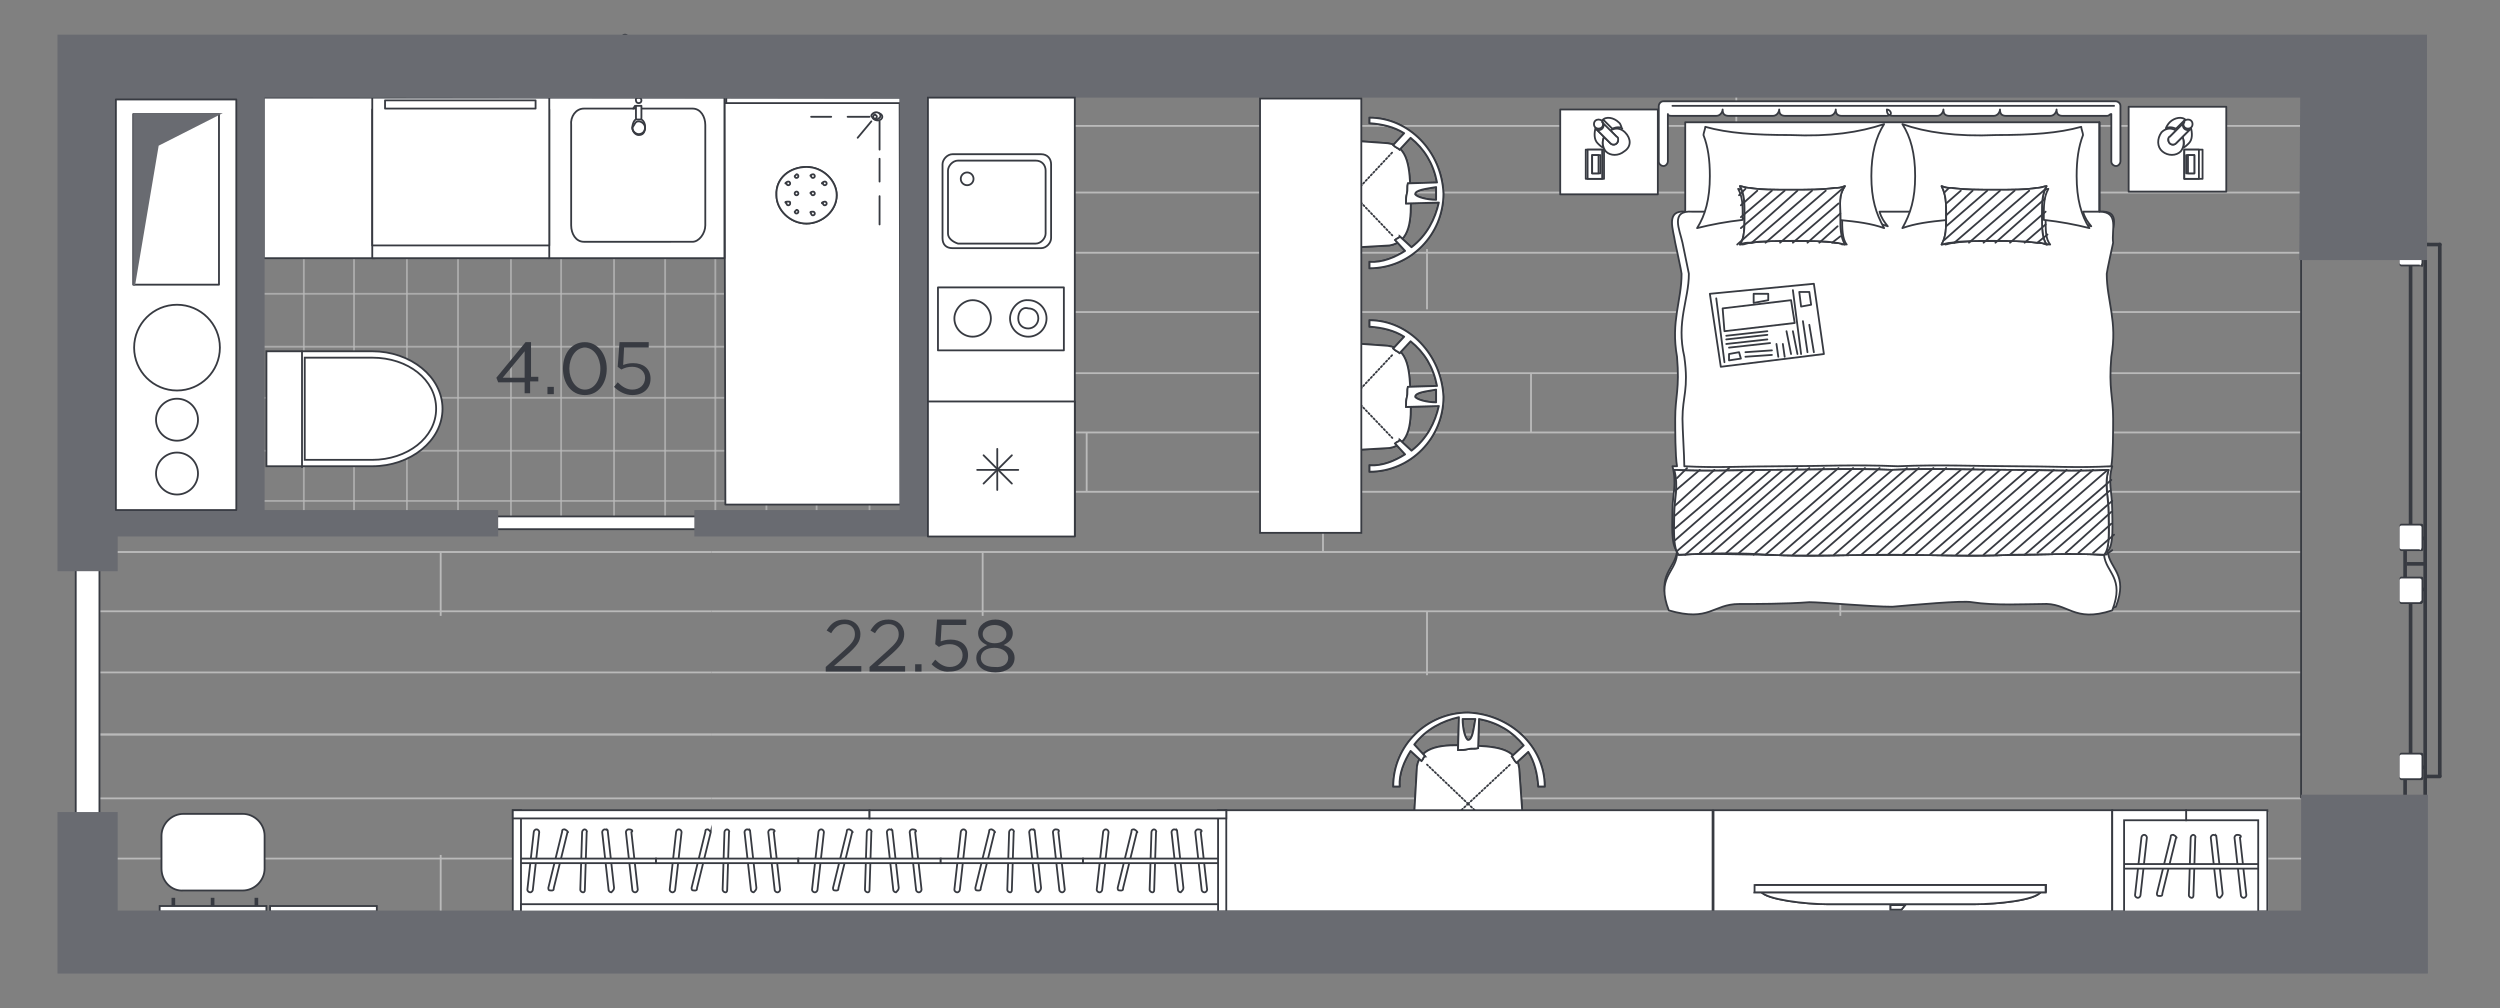<?xml version="1.0" encoding="utf-8"?>
<!-- Generator: Adobe Illustrator 27.2.0, SVG Export Plug-In . SVG Version: 6.00 Build 0)  -->
<svg version="1.1" id="Слой_1" xmlns="http://www.w3.org/2000/svg" xmlns:xlink="http://www.w3.org/1999/xlink" x="0px" y="0px"
	 viewBox="0 0 274 110.5" style="enable-background:new 0 0 274 110.5;" xml:space="preserve">
<rect x="0" y="0" width="274" height="110.5" fill="#808080" stroke="none"/>
<style type="text/css">
	.st0{opacity:0.74;fill:none;stroke:#BABABA;stroke-width:0.2;stroke-miterlimit:10;enable-background:new    ;}
	.st1{clip-path:url(#SVGID_00000023965304060087631720000014320688662301617819_);}
	.st2{fill:none;}
	.st3{fill:none;stroke:#BABABA;stroke-width:0.2;stroke-miterlimit:10;}
	.st4{fill:#373A41;}
	.st5{fill:#FFFFFF;}
	.st6{fill:#FFFFFF;stroke:#373A41;stroke-width:0.2;stroke-linecap:round;stroke-linejoin:round;stroke-miterlimit:22.926;}
	.st7{fill:none;stroke:#373A41;stroke-width:0.2;stroke-linecap:round;stroke-linejoin:round;stroke-miterlimit:22.926;}
	.st8{fill:#FFFFFF;stroke:#373A41;stroke-width:0.2;stroke-miterlimit:22.926;}
	.st9{fill:none;stroke:#373A41;stroke-width:0.2;stroke-miterlimit:22.926;}
	.st10{fill:#FFFFFF;stroke:#373A41;stroke-width:0.2;stroke-miterlimit:10;}
	.st11{fill:#696B71;stroke:#696B71;stroke-width:0.2;stroke-miterlimit:10;}
	.st12{fill-rule:evenodd;clip-rule:evenodd;fill:#FFFFFF;}
	.st13{fill:#FFFFFF;stroke:#373A41;stroke-width:0.2;stroke-linecap:round;stroke-linejoin:round;stroke-miterlimit:22.926;}
	.st14{fill-rule:evenodd;clip-rule:evenodd;fill:#FFFFFF;stroke:#373A41;stroke-width:0.2;stroke-miterlimit:10;}
	
		.st15{fill:#FFFFFF;stroke:#373A41;stroke-width:0.2;stroke-linecap:round;stroke-linejoin:round;stroke-miterlimit:22.926;stroke-dasharray:0.163,0.243;}
</style>
<g>
	<g>
		<line class="st0" x1="28.2" y1="15.3" x2="102.6" y2="15.3"/>
		<line class="st0" x1="28.2" y1="9.8" x2="102.3" y2="9.8"/>
		<line class="st0" x1="28.2" y1="20.9" x2="102.6" y2="20.9"/>
		<line class="st0" x1="28.2" y1="26.7" x2="102.6" y2="26.7"/>
		<line class="st0" x1="28.2" y1="32.2" x2="102.6" y2="32.2"/>
		<line class="st0" x1="28.2" y1="38" x2="102.6" y2="38"/>
		<line class="st0" x1="28.2" y1="43.6" x2="102.6" y2="43.6"/>
		<line class="st0" x1="28.2" y1="49.4" x2="102.3" y2="49.4"/>
		<line class="st0" x1="28.2" y1="54.9" x2="102.3" y2="54.9"/>
		<line class="st0" x1="72.9" y1="9.5" x2="72.9" y2="56.7"/>
		<line class="st0" x1="78.4" y1="9.5" x2="78.4" y2="56.7"/>
		<line class="st0" x1="67.3" y1="9.5" x2="67.3" y2="56.7"/>
		<line class="st0" x1="61.5" y1="9.5" x2="61.5" y2="56.7"/>
		<line class="st0" x1="56" y1="9.5" x2="56" y2="56.7"/>
		<line class="st0" x1="100.8" y1="9.5" x2="100.8" y2="57.2"/>
		<line class="st0" x1="95.3" y1="9.5" x2="95.3" y2="57.2"/>
		<line class="st0" x1="89.5" y1="9.5" x2="89.5" y2="56.7"/>
		<line class="st0" x1="84" y1="9.5" x2="84" y2="56.7"/>
		<line class="st0" x1="50.2" y1="9.5" x2="50.2" y2="56.7"/>
		<line class="st0" x1="44.6" y1="9.5" x2="44.6" y2="56.7"/>
		<line class="st0" x1="38.8" y1="9.5" x2="38.8" y2="56.7"/>
		<line class="st0" x1="33.3" y1="9.5" x2="33.3" y2="56.7"/>
	</g>
	<g>
		<g>
			<g>
				<defs>
					<polygon id="SVGID_1_" points="252.3,99.9 9.6,99.9 9.6,57.7 27.4,57.7 100.2,57.7 100.2,7.3 252.1,7.3 					"/>
				</defs>
				<clipPath id="SVGID_00000132780735794124718860000003592948911344648116_">
					<use xlink:href="#SVGID_1_"  style="overflow:visible;"/>
				</clipPath>
				<g style="clip-path:url(#SVGID_00000132780735794124718860000003592948911344648116_);">
					<polygon class="st2" points="-41.4,192.5 201.8,192.5 202.5,135.5 146.5,135.8 146.8,36.7 198.9,36.7 199.6,-36 46.6,-36 
						46.6,73.4 -41.4,73.4 					"/>
					<g>
						<g>
							<g>
								<g>
									<line class="st3" x1="78" y1="21.1" x2="-208.2" y2="21.1"/>
									<line class="st3" x1="78" y1="27.7" x2="-208.2" y2="27.7"/>
									<line class="st3" x1="78" y1="34.2" x2="-208.2" y2="34.2"/>
									<line class="st3" x1="78" y1="40.9" x2="-208.2" y2="40.9"/>
									<line class="st3" x1="78" y1="47.4" x2="-208.2" y2="47.4"/>
									<line class="st3" x1="78" y1="53.9" x2="-208.2" y2="53.9"/>
									<line class="st3" x1="78" y1="60.5" x2="-208.2" y2="60.5"/>
									<line class="st3" x1="78" y1="67" x2="-208.2" y2="67"/>
									<line class="st3" x1="78" y1="73.7" x2="-208.2" y2="73.7"/>
									<line class="st3" x1="78" y1="80.5" x2="-208.2" y2="80.5"/>
									<line class="st3" x1="10.9" y1="60.5" x2="10.9" y2="53.9"/>
									<line class="st3" x1="10.9" y1="20.8" x2="10.9" y2="14.3"/>
									<line class="st3" x1="48.3" y1="67.5" x2="48.3" y2="60.5"/>
									<line class="st3" x1="36.8" y1="53.9" x2="36.8" y2="47.4"/>
									<line class="st3" x1="48.3" y1="40.9" x2="48.3" y2="34.2"/>
									<line class="st3" x1="59.6" y1="27.3" x2="59.6" y2="20.8"/>
								</g>
								<g>
									<line class="st3" x1="78" y1="21.1" x2="364" y2="21.1"/>
									<line class="st3" x1="78" y1="27.7" x2="364" y2="27.7"/>
									<line class="st3" x1="78" y1="34.2" x2="364" y2="34.2"/>
									<line class="st3" x1="78" y1="40.9" x2="364" y2="40.9"/>
									<line class="st3" x1="78" y1="47.4" x2="364" y2="47.4"/>
									<line class="st3" x1="78" y1="53.9" x2="364" y2="53.9"/>
									<line class="st3" x1="78" y1="60.5" x2="364" y2="60.5"/>
									<line class="st3" x1="78" y1="67" x2="364" y2="67"/>
									<line class="st3" x1="78" y1="73.7" x2="364" y2="73.7"/>
									<line class="st3" x1="78" y1="80.5" x2="364" y2="80.5"/>
									<line class="st3" x1="156.4" y1="74" x2="156.4" y2="67"/>
									<line class="st3" x1="201.7" y1="67.5" x2="201.7" y2="60.5"/>
									<line class="st3" x1="145" y1="60.5" x2="145" y2="53.9"/>
									<line class="st3" x1="167.8" y1="47.4" x2="167.8" y2="40.9"/>
									<line class="st3" x1="201.7" y1="40.9" x2="201.7" y2="34.2"/>
									<line class="st3" x1="156.4" y1="33.9" x2="156.4" y2="27.3"/>
									<line class="st3" x1="190.3" y1="27.3" x2="190.3" y2="20.8"/>
									<line class="st3" x1="145" y1="20.8" x2="145" y2="14.3"/>
									<line class="st3" x1="107.7" y1="67.5" x2="107.7" y2="60.5"/>
									<line class="st3" x1="119.1" y1="53.9" x2="119.1" y2="47.4"/>
									<line class="st3" x1="107.7" y1="40.9" x2="107.7" y2="34.2"/>
									<line class="st3" x1="96.3" y1="27.3" x2="96.3" y2="20.8"/>
								</g>
							</g>
							<g>
								<g>
									<line class="st3" x1="78" y1="13.8" x2="-208.2" y2="13.8"/>
									<line class="st3" x1="78" y1="7.3" x2="-208.2" y2="7.3"/>
									<line class="st3" x1="78" y1="0.7" x2="-208.2" y2="0.7"/>
									<line class="st3" x1="10.9" y1="14.3" x2="10.9" y2="20.8"/>
									<line class="st3" x1="48.3" y1="-5.8" x2="48.3" y2="0.7"/>
									<line class="st3" x1="59.6" y1="7.6" x2="59.6" y2="14.3"/>
								</g>
								<g>
									<line class="st3" x1="78" y1="13.8" x2="364" y2="13.8"/>
									<line class="st3" x1="78" y1="7.3" x2="364" y2="7.3"/>
									<line class="st3" x1="78" y1="0.7" x2="364" y2="0.7"/>
									<line class="st3" x1="201.7" y1="-5.8" x2="201.7" y2="0.7"/>
									<line class="st3" x1="156.4" y1="1.1" x2="156.4" y2="7.6"/>
									<line class="st3" x1="190.3" y1="7.6" x2="190.3" y2="14.3"/>
									<line class="st3" x1="145" y1="14.3" x2="145" y2="20.8"/>
									<line class="st3" x1="107.7" y1="-5.8" x2="107.7" y2="0.7"/>
									<line class="st3" x1="96.3" y1="7.6" x2="96.3" y2="14.3"/>
								</g>
							</g>
						</g>
						<g>
							<g>
								<g>
									<line class="st3" x1="78" y1="107.1" x2="364" y2="107.1"/>
									<line class="st3" x1="78" y1="100.6" x2="364" y2="100.6"/>
									<line class="st3" x1="78" y1="94.1" x2="364" y2="94.1"/>
									<line class="st3" x1="78" y1="87.5" x2="364" y2="87.5"/>
									<line class="st3" x1="78" y1="80.5" x2="364" y2="80.5"/>
									<line class="st3" x1="156.4" y1="87.1" x2="156.4" y2="94.1"/>
									<line class="st3" x1="201.7" y1="93.7" x2="201.7" y2="100.6"/>
									<line class="st3" x1="145" y1="100.6" x2="145" y2="107.1"/>
									<line class="st3" x1="107.7" y1="93.7" x2="107.7" y2="100.6"/>
									<line class="st3" x1="119.1" y1="107.1" x2="119.1" y2="113.7"/>
								</g>
								<g>
									<line class="st3" x1="78" y1="107.1" x2="-208.2" y2="107.1"/>
									<line class="st3" x1="78" y1="100.6" x2="-208.2" y2="100.6"/>
									<line class="st3" x1="78" y1="94.1" x2="-208.2" y2="94.1"/>
									<line class="st3" x1="78" y1="87.5" x2="-208.2" y2="87.5"/>
									<line class="st3" x1="78" y1="80.5" x2="-208.2" y2="80.5"/>
									<line class="st3" x1="10.9" y1="100.6" x2="10.9" y2="107.1"/>
									<line class="st3" x1="48.3" y1="93.7" x2="48.3" y2="100.6"/>
									<line class="st3" x1="36.8" y1="107.1" x2="36.8" y2="113.7"/>
								</g>
							</g>
						</g>
					</g>
				</g>
			</g>
		</g>
	</g>
	<rect x="265.6" y="24.3" class="st4" width="0.4" height="63"/>
	<path class="st4" d="M267.6,85.1V26.8c0,0,0-0.2-0.2-0.2l0,0c0,0-0.2,0-0.2,0.2v58.3C267.2,85.1,267.2,85.3,267.6,85.1L267.6,85.1
		C267.4,85.3,267.6,85.1,267.6,85.1z"/>
	<path class="st4" d="M266,85.3h1.4c0,0,0.2,0,0.2-0.2l0,0c0,0,0-0.2-0.2-0.2H266C265.8,84.9,265.8,84.9,266,85.3L266,85.3
		C265.8,85.1,265.8,85.3,266,85.3z"/>
	<path class="st4" d="M266,27h1.4c0,0,0.2,0,0.2-0.2l0,0c0,0,0-0.2-0.2-0.2H266C265.8,26.6,265.8,26.6,266,27L266,27
		C265.8,26.8,265.8,27,266,27z"/>
	<rect x="264" y="65.9" class="st4" width="0.4" height="16.7"/>
	<rect x="264" y="28.9" class="st4" width="0.4" height="28.6"/>
	<rect x="263.8" y="61.6" class="st4" width="2" height="0.4"/>
	<rect x="265.4" y="64.4" class="st4" width="0.6" height="0.4"/>
	<rect x="265.4" y="58.8" class="st4" width="0.6" height="0.4"/>
	<rect x="263.4" y="60.3" class="st4" width="0.4" height="3"/>
	<rect x="263.4" y="85.3" class="st4" width="0.4" height="2.2"/>
	<rect x="263.8" y="83.9" class="st4" width="2.2" height="0.4"/>
	<rect x="263.4" y="24.3" class="st4" width="0.4" height="2.2"/>
	<rect x="263.8" y="24.8" class="st4" width="2.2" height="0.4"/>
	<path class="st4" d="M265.6,29v-2.6c0-0.2-0.2-0.2-0.2-0.2h-2.2c-0.2,0-0.2,0.2-0.2,0.2V29c0,0.2,0.2,0.2,0.2,0.2h2.2
		C265.4,29.4,265.6,29.2,265.6,29z"/>
	<path class="st5" d="M265.4,28.8v-2.2c0-0.2-0.2-0.2-0.2-0.2h-2c-0.2,0-0.2,0.2-0.2,0.2v2.2c0,0.2,0.2,0.2,0.2,0.2h2
		C265.2,29.2,265.4,29,265.4,28.8z"/>
	<path class="st4" d="M265.6,60.2v-2.6c0-0.2-0.2-0.2-0.2-0.2h-2.2c-0.2,0-0.2,0.2-0.2,0.2v2.6c0,0.2,0.2,0.2,0.2,0.2h2.2
		C265.4,60.4,265.6,60.4,265.6,60.2z"/>
	<path class="st5" d="M265.4,60v-2.2c0-0.2-0.2-0.2-0.2-0.2h-2c-0.2,0-0.2,0.2-0.2,0.2V60c0,0.2,0.2,0.2,0.2,0.2h2
		C265.2,60.4,265.4,60.2,265.4,60z"/>
	<path class="st4" d="M265.6,66v-2.6c0-0.2-0.2-0.2-0.2-0.2h-2.2c-0.2,0-0.2,0.2-0.2,0.2V66c0,0.2,0.2,0.2,0.2,0.2h2.2L265.6,66z"/>
	<path class="st5" d="M265.4,65.8v-2.2c0-0.2-0.2-0.2-0.2-0.2h-2c-0.2,0-0.2,0.2-0.2,0.2v2.2c0,0.2,0.2,0.2,0.2,0.2h2L265.4,65.8z"
		/>
	<path class="st4" d="M265.6,85.3v-2.6c0-0.2-0.2-0.2-0.2-0.2h-2.2c-0.2,0-0.2,0.2-0.2,0.2v2.6c0,0.2,0.2,0.2,0.2,0.2h2.2
		C265.4,85.5,265.6,85.5,265.6,85.3z"/>
	<path class="st5" d="M265.4,85.1v-2.2c0-0.2-0.2-0.2-0.2-0.2h-2c-0.2,0-0.2,0.2-0.2,0.2v2.2c0,0.2,0.2,0.2,0.2,0.2h2
		C265.2,85.3,265.4,85.3,265.4,85.1z"/>
	<rect x="252.1" y="24.1" class="st4" width="0.2" height="63.4"/>
	<rect x="8.3" y="60.9" class="st6" width="2.6" height="31"/>
	<rect x="50" y="56.6" class="st6" width="28.7" height="1.4"/>
	<rect x="79.6" y="10.7" class="st6" width="19.1" height="43.4"/>
	<polygon class="st6" points="98.7,55.3 98.6,11.3 79.4,11.3 79.5,55.3 	"/>
	<path class="st6" d="M88.4,18.3c1.8,0,3.3,1.5,3.3,3.1c0,1.7-1.6,3.1-3.3,3.1c-1.8,0-3.3-1.5-3.3-3.1C85,19.5,86.6,18.3,88.4,18.3"
		/>
	<path class="st6" d="M88.4,18.3c1.8,0,3.3,1.5,3.3,3.1c0,1.7-1.6,3.1-3.3,3.1c-1.8,0-3.3-1.5-3.3-3.1C85,19.5,86.6,18.3,88.4,18.3z
		"/>
	<path class="st6" d="M87.3,23c0.2,0,0.2,0.2,0.2,0.2c0,0.2-0.2,0.2-0.2,0.2c-0.2,0-0.2-0.2-0.2-0.2L87.3,23"/>
	<path class="st6" d="M87.3,21c0.2,0,0.2,0.2,0.2,0.2c0,0.2-0.2,0.2-0.2,0.2c-0.2,0-0.2-0.2-0.2-0.2C87.1,21,87.3,21,87.3,21"/>
	<path class="st6" d="M87.3,19.1c0.2,0,0.2,0.2,0.2,0.2c0,0.2-0.2,0.2-0.2,0.2c-0.2,0-0.2-0.2-0.2-0.2L87.3,19.1"/>
	<path class="st6" d="M89.1,23.2c0.2,0,0.2,0.2,0.2,0.2c0,0.2-0.2,0.2-0.2,0.2c-0.2,0-0.2-0.2-0.2-0.2
		C88.7,23.2,88.9,23.2,89.1,23.2"/>
	<path class="st6" d="M89.1,21c0.2,0,0.2,0.2,0.2,0.2c0,0.2-0.2,0.2-0.2,0.2c-0.2,0-0.2-0.2-0.2-0.2C88.7,21.2,88.9,21,89.1,21"/>
	<path class="st6" d="M89.1,19.1c0.2,0,0.2,0.2,0.2,0.2c0,0.2-0.2,0.2-0.2,0.2c-0.2,0-0.2-0.2-0.2-0.2
		C88.7,19.3,88.9,19.1,89.1,19.1"/>
	<path class="st6" d="M90.4,22.1c0.2,0,0.2,0.2,0.2,0.2c0,0.2-0.2,0.2-0.2,0.2c-0.2,0-0.2-0.2-0.2-0.2
		C89.9,22.3,90.2,22.1,90.4,22.1"/>
	<path class="st6" d="M90.4,19.9c0.2,0,0.2,0.2,0.2,0.2c0,0.2-0.2,0.2-0.2,0.2c-0.2,0-0.2-0.2-0.2-0.2
		C89.9,20.2,90.2,19.9,90.4,19.9"/>
	<path class="st6" d="M86.4,22.1c0.2,0,0.2,0,0.2,0.2s-0.2,0.2-0.2,0.2c-0.2,0-0.2-0.2-0.2-0.2C85.9,22.1,86.2,22.1,86.4,22.1"/>
	<path class="st6" d="M86.4,19.9c0.2,0,0.2,0.2,0.2,0.2c0,0.2-0.2,0.2-0.2,0.2c-0.2,0-0.2-0.2-0.2-0.2
		C85.9,20.2,86.2,19.9,86.4,19.9"/>
	<path class="st6" d="M95.7,12.8c0,0.2,0.2,0.4,0.5,0.4s0.5-0.2,0.5-0.4c0-0.2-0.2-0.4-0.5-0.4C96,12.4,95.7,12.6,95.7,12.8z"/>
	<path class="st6" d="M95.7,12.8c0,0.2,0.2,0.2,0.2,0.2c0.2,0,0.2-0.2,0.2-0.2c0-0.2-0.2-0.2-0.2-0.2C96,12.4,95.7,12.6,95.7,12.8z"
		/>
	<line class="st7" x1="96.4" y1="13.3" x2="96.4" y2="16.4"/>
	<line class="st7" x1="95.3" y1="12.8" x2="92.9" y2="12.8"/>
	<line class="st7" x1="95.5" y1="13.3" x2="94" y2="15.1"/>
	<line class="st7" x1="96.4" y1="17.4" x2="96.4" y2="19.9"/>
	<line class="st7" x1="91.1" y1="12.8" x2="88.9" y2="12.8"/>
	<line class="st7" x1="96.4" y1="21.5" x2="96.4" y2="24.6"/>
	<path class="st6" d="M96,13.1c0.2,0,0.5-0.2,0.5-0.4s-0.2-0.4-0.5-0.4c-0.2,0-0.5,0.2-0.5,0.4C95.7,13,95.7,13.1,96,13.1"/>
	<path class="st6" d="M95.7,12.8c0,0.2,0.2,0.2,0.2,0.2c0.2,0,0.2-0.2,0.2-0.2c0-0.2-0.2-0.2-0.2-0.2C96,12.4,95.7,12.6,95.7,12.8z"
		/>
	<rect x="60.1" y="10.7" class="st6" width="19.3" height="17.6"/>
	<rect x="28.9" y="10.7" class="st6" width="12.2" height="17.6"/>
	<path class="st7" d="M64,11.9h11.9c0.9,0,1.4,0.9,1.4,1.8v11c0,0.9-0.7,1.8-1.4,1.8H64c-0.9,0-1.4-0.9-1.4-1.8v-11
		C62.5,12.8,63.1,11.9,64,11.9z"/>
	<path class="st7" d="M70,13.3c0.3,0,0.7,0.3,0.7,0.7c0,0.4-0.3,0.7-0.7,0.7c-0.3,0-0.7-0.3-0.7-0.7C69.6,13.6,69.6,13.3,70,13.3z"
		/>
	<path class="st7" d="M70,13c0.3,0,0.7,0.3,0.7,0.9c0,0.7-0.3,0.9-0.7,0.9c-0.3,0-0.7-0.3-0.7-0.9C69.4,13.3,69.6,13,70,13z"/>
	<path class="st7" d="M70,10.7c0.3,0,0.3,0.3,0.3,0.3c0,0.3-0.3,0.3-0.3,0.3c-0.3,0-0.3-0.3-0.3-0.3S69.6,10.7,70,10.7z"/>
	<path class="st6" d="M70.3,11.6L70.3,11.6v1.2c0,0.3,0,0.3-0.3,0.3s-0.3,0-0.3-0.3v-1.2l0,0C69.6,11.6,70,11.6,70.3,11.6
		C70,11.6,70.3,11.6,70.3,11.6z"/>
	<line class="st7" x1="69.6" y1="11.6" x2="69.4" y2="11.9"/>
	<g>
		<rect x="40.8" y="12" class="st6" width="19.4" height="16.3"/>
		<rect x="40.8" y="10.7" class="st6" width="19.4" height="16.2"/>
		<rect x="42.2" y="11" class="st6" width="16.5" height="0.9"/>
	</g>
	<path class="st8" d="M29.2,38.5h11.6c4.2,0,7.7,2.8,7.7,6.3s-3.5,6.3-7.7,6.3H29.2V38.5z"/>
	<path class="st9" d="M33.4,39.2h7h0.4c3.9,0,7,2.4,7,5.6s-3.2,5.6-7,5.6h-0.4h-7V39.2z"/>
	<line class="st7" x1="33.1" y1="51.2" x2="33.1" y2="38.5"/>
	<path class="st7" d="M68.5,4.4c0.3,0,0.3-0.3,0.3-0.3c0-0.3-0.3-0.3-0.3-0.3c-0.3,0-0.3,0.3-0.3,0.3S68.1,4.4,68.5,4.4z"/>
	<path class="st10" d="M17.7,95.2v-3.6c0-1.3,1.1-2.4,2.4-2.4h6.5c1.3,0,2.4,1.1,2.4,2.4v3.6c0,1.3-1.1,2.4-2.4,2.4h-6.5
		C18.8,97.7,17.7,96.6,17.7,95.2z"/>
	<g>
		<g>
			<rect x="23.2" y="98.5" class="st10" width="0.2" height="0.7"/>
			<rect x="28" y="98.5" class="st10" width="0.2" height="0.7"/>
			<rect x="18.9" y="98.5" class="st10" width="0.2" height="0.7"/>
			<rect x="17.5" y="99.3" class="st10" width="11.7" height="0.6"/>
		</g>
	</g>
	<g>
		<g>
			<rect x="29.6" y="99.3" class="st10" width="11.7" height="0.6"/>
		</g>
	</g>
	<polygon class="st11" points="252.1,28.4 265.9,28.4 265.9,3.9 6.4,3.9 6.4,62.5 12.8,62.5 12.8,58.7 54.5,58.7 54.5,56 28.9,56 
		28.9,10.6 98.7,10.7 98.7,56 76.2,56 76.2,58.7 101.5,58.7 101.5,10.6 252.2,10.6 	"/>
	<rect x="12.7" y="10.9" class="st6" width="13.2" height="45"/>
	<g>
		<circle class="st6" cx="19.4" cy="38.1" r="4.7"/>
		<circle class="st6" cx="19.4" cy="46" r="2.3"/>
		<circle class="st6" cx="19.4" cy="51.9" r="2.3"/>
		<rect x="14.6" y="12.5" class="st6" width="9.4" height="18.7"/>
		<polygon class="st11" points="24,12.5 17.3,15.9 14.7,31.3 14.7,12.5 		"/>
	</g>
	<g>
		<g>
			<rect x="171" y="12" class="st6" width="10.7" height="9.3"/>
			<g>
				<path class="st12" d="M175.8,15l-0.9-0.9c0,0,0,0,0-0.2c-0.2,0.7-0.2,1.4,0.2,1.8c0.2,0.2,0.5,0.5,0.7,0.5
					C175.6,15.9,175.6,15.5,175.8,15 M177.4,13.4c-0.5-0.5-1.4-0.7-1.8-0.2c0,0,0,0,0.2,0l0.9,0.9c0.5-0.2,0.9-0.2,1.1,0
					C177.7,14.1,177.7,13.6,177.4,13.4"/>
				<path class="st6" d="M175.8,15l-0.9-0.9c0,0,0,0,0-0.2c-0.2,0.7-0.2,1.4,0.2,1.8c0.2,0.2,0.5,0.5,0.7,0.5
					C175.6,15.9,175.6,15.5,175.8,15z M177.4,13.4c-0.5-0.5-1.4-0.7-1.8-0.2c0,0,0,0,0.2,0l0.9,0.9c0.5-0.2,0.9-0.2,1.1,0
					C177.7,14.1,177.7,13.6,177.4,13.4z"/>
				<path class="st12" d="M178.1,14.5c-0.5-0.5-1.1-0.5-1.6-0.2l0.7,0.7c0.2,0.2,0.2,0.5,0,0.7s-0.5,0.2-0.7,0l-0.7-0.7
					c-0.2,0.5-0.2,1.1,0.2,1.6c0.5,0.5,1.4,0.5,2,0C178.8,16.1,178.8,15.2,178.1,14.5"/>
				<path class="st6" d="M178.1,14.5c-0.5-0.5-1.1-0.5-1.6-0.2l0.7,0.7c0.2,0.2,0.2,0.5,0,0.7s-0.5,0.2-0.7,0l-0.7-0.7
					c-0.2,0.5-0.2,1.1,0.2,1.6c0.5,0.5,1.4,0.5,2,0C178.8,16.1,178.8,15.2,178.1,14.5z"/>
				<path class="st12" d="M175.6,13.4c-0.2-0.2-0.5-0.2-0.7,0s-0.2,0.5,0,0.7s0.5,0.2,0.7,0S175.8,13.4,175.6,13.4"/>
				<circle class="st6" cx="175.2" cy="13.6" r="0.5"/>
				<path class="st12" d="M177.2,15l-1.6-1.6c0.2,0.2,0.2,0.5,0,0.7s-0.5,0.2-0.7,0l1.6,1.6c0.2,0.2,0.5,0.2,0.7,0
					S177.4,15,177.2,15"/>
				<path class="st6" d="M177.2,15l-1.6-1.6c0.2,0.2,0.2,0.5,0,0.7s-0.5,0.2-0.7,0l1.6,1.6c0.2,0.2,0.5,0.2,0.7,0S177.4,15,177.2,15
					z"/>
				<rect x="173.8" y="16.4" class="st12" width="2" height="3.2"/>
				<rect x="173.8" y="16.4" class="st6" width="2" height="3.2"/>
				<rect x="174" y="16.4" class="st12" width="1.6" height="3.2"/>
				<rect x="174" y="16.4" class="st6" width="1.6" height="3.2"/>
				<rect x="174.5" y="17" class="st12" width="0.9" height="2"/>
				<rect x="174.5" y="17" class="st6" width="0.9" height="2"/>
				<rect x="174.5" y="17" class="st12" width="0.7" height="2"/>
				<rect x="174.5" y="17" class="st6" width="0.7" height="2"/>
			</g>
		</g>
		<g>
			<rect x="233.3" y="11.7" class="st6" width="10.7" height="9.3"/>
			<g>
				<path class="st12" d="M239.2,15l0.9-0.9c0,0,0,0,0-0.2c0.2,0.7,0.2,1.4-0.2,1.8c-0.2,0.2-0.5,0.5-0.7,0.5
					C239.4,15.9,239.4,15.5,239.2,15 M237.8,13.4c0.5-0.5,1.4-0.7,1.8-0.2c0,0,0,0-0.2,0l-0.9,0.9c-0.5-0.2-0.9-0.2-1.1,0
					C237.3,14.1,237.6,13.6,237.8,13.4"/>
				<path class="st6" d="M239.2,15l0.9-0.9c0,0,0,0,0-0.2c0.2,0.7,0.2,1.4-0.2,1.8c-0.2,0.2-0.5,0.5-0.7,0.5
					C239.4,15.9,239.4,15.5,239.2,15z M237.8,13.4c0.5-0.5,1.4-0.7,1.8-0.2c0,0,0,0-0.2,0l-0.9,0.9c-0.5-0.2-0.9-0.2-1.1,0
					C237.3,14.1,237.6,13.6,237.8,13.4z"/>
				<path class="st12" d="M236.9,14.5c0.5-0.5,1.1-0.5,1.6-0.2l-0.7,0.7c-0.2,0.2-0.2,0.5,0,0.7c0.2,0.2,0.5,0.2,0.7,0l0.7-0.7
					c0.2,0.5,0.2,1.1-0.2,1.6c-0.5,0.5-1.4,0.5-2,0C236.4,16.1,236.4,15.2,236.9,14.5"/>
				<path class="st6" d="M236.9,14.5c0.5-0.5,1.1-0.5,1.6-0.2l-0.7,0.7c-0.2,0.2-0.2,0.5,0,0.7c0.2,0.2,0.5,0.2,0.7,0l0.7-0.7
					c0.2,0.5,0.2,1.1-0.2,1.6c-0.5,0.5-1.4,0.5-2,0C236.4,16.1,236.4,15.2,236.9,14.5z"/>
				<path class="st12" d="M239.4,13.4c0.2-0.2,0.5-0.2,0.7,0c0.2,0.2,0.2,0.5,0,0.7c-0.2,0.2-0.5,0.2-0.7,0
					C239.2,13.9,239.2,13.4,239.4,13.4"/>
				<circle class="st6" cx="239.8" cy="13.6" r="0.5"/>
				<path class="st12" d="M237.8,15l1.6-1.6c-0.2,0.2-0.2,0.5,0,0.7s0.5,0.2,0.7,0l-1.6,1.6c-0.2,0.2-0.5,0.2-0.7,0
					C237.6,15.5,237.6,15,237.8,15"/>
				<path class="st6" d="M237.8,15l1.6-1.6c-0.2,0.2-0.2,0.5,0,0.7s0.5,0.2,0.7,0l-1.6,1.6c-0.2,0.2-0.5,0.2-0.7,0
					C237.6,15.5,237.6,15,237.8,15z"/>
				<rect x="239.4" y="16.4" class="st12" width="2" height="3.2"/>
				<rect x="239.4" y="16.4" class="st6" width="2" height="3.2"/>
				<rect x="239.4" y="16.4" class="st12" width="1.6" height="3.2"/>
				<rect x="239.4" y="16.4" class="st6" width="1.6" height="3.2"/>
				<rect x="239.6" y="17" class="st12" width="0.9" height="2"/>
				<rect x="239.6" y="17" class="st6" width="0.9" height="2"/>
				<rect x="239.8" y="17" class="st12" width="0.7" height="2"/>
				<rect x="239.8" y="17" class="st6" width="0.7" height="2"/>
			</g>
		</g>
		<g>
			<path class="st12" d="M206.7,12.7h-4.8c-0.5,0-0.7-0.2-0.7-0.7c0,0.2-0.2,0.7-0.7,0.7h-4.8c-0.5,0-0.7-0.2-0.7-0.7
				c0,0.2-0.2,0.7-0.7,0.7h-4.8c-0.5,0-0.7-0.2-0.7-0.7c0,0.2-0.2,0.7-0.7,0.7h-4.8c-0.2,0-0.5,0-0.5-0.2v5.2c0,0.2-0.2,0.5-0.5,0.5
				l0,0c-0.2,0-0.5-0.2-0.5-0.5v-6.1c0-0.2,0.2-0.5,0.5-0.5h49.6c0.2,0,0.5,0.2,0.5,0.5v6.1c0,0.2-0.2,0.5-0.5,0.5l0,0
				c-0.2,0-0.5-0.2-0.5-0.5v-5.2c-0.2,0-0.2,0.2-0.5,0.2h-4.8c-0.5,0-0.7-0.2-0.7-0.7c0,0.2-0.2,0.7-0.7,0.7h-4.8
				c-0.5,0-0.7-0.2-0.7-0.7c0,0.2-0.2,0.7-0.7,0.7h-4.8c-0.5,0-0.7-0.2-0.7-0.7c0,0.2-0.2,0.7-0.7,0.7h-4.8c-0.5,0-0.7-0.2-0.7-0.7
				C207.2,12,207.6,12.7,206.7,12.7"/>
			<path class="st6" d="M206.7,12.7h-4.8c-0.5,0-0.7-0.2-0.7-0.7c0,0.2-0.2,0.7-0.7,0.7h-4.8c-0.5,0-0.7-0.2-0.7-0.7
				c0,0.2-0.2,0.7-0.7,0.7h-4.8c-0.5,0-0.7-0.2-0.7-0.7c0,0.2-0.2,0.7-0.7,0.7h-4.8c-0.2,0-0.5,0-0.5-0.2v5.2c0,0.2-0.2,0.5-0.5,0.5
				l0,0c-0.2,0-0.5-0.2-0.5-0.5v-6.1c0-0.2,0.2-0.5,0.5-0.5h49.6c0.2,0,0.5,0.2,0.5,0.5v6.1c0,0.2-0.2,0.5-0.5,0.5l0,0
				c-0.2,0-0.5-0.2-0.5-0.5v-5.2c-0.2,0-0.2,0.2-0.5,0.2h-4.8c-0.5,0-0.7-0.2-0.7-0.7c0,0.2-0.2,0.7-0.7,0.7h-4.8
				c-0.5,0-0.7-0.2-0.7-0.7c0,0.2-0.2,0.7-0.7,0.7h-4.8c-0.5,0-0.7-0.2-0.7-0.7c0,0.2-0.2,0.7-0.7,0.7h-4.8c-0.5,0-0.7-0.2-0.7-0.7
				C207.2,12,207.6,12.7,206.7,12.7z"/>
			<path class="st6" d="M230.1,13.4v9.8c2.5-0.2,1.4,2,1.1,3.4l-0.7,3.4c0,2.9,1.4,5.2,0.5,9.1c-0.5,3.6,0.2,4.3,0.2,6.8
				c0,1.1-0.2,4.1-0.2,5.2c0.2,0,0.2,0,0.5,0c-0.5,1.6,0,2.9,0,4.8c0,1.4,0.2,3.9-0.5,4.5c0.2,2,2.3,2.5,0.9,6.1
				c-4.1,1.4-4.1-0.5-7.7-0.7c-1.4-0.2-5.2,0.2-7.7-0.2c-1.6-0.2-6.8,0.5-9.1,0.5s-7.7-0.5-9.1-0.5c-2.5,0.2-6.1,0.2-7.7,0.2
				c-2.9,0-3.2,2-7.7,0.7c-1.4-3.6,0.7-4.1,0.9-6.1c-0.7-0.7-0.5-3.2-0.5-4.5c0-1.6,0.5-2.9,0-4.8c0.2,0,0.2,0,0.5,0
				c-0.2-1.1-0.2-4.1-0.2-5.2c0-2.5,0.5-3.2,0.2-6.8c-0.7-3.9,0.5-6.1,0.5-9.1c0-0.2-0.7-3.4-0.7-3.4c-0.2-1.4-1.1-3.6,1.1-3.4v-9.8
				H230.1z"/>
			<path class="st6" d="M207.4,66.5c-2.3,0-7.7-0.5-9.1-0.5c-2.5,0.2-6.1,0.2-7.7,0.2c-2.9,0-3.2,2-7.7,0.7
				c-1.4-3.6,0.7-4.1,0.9-6.1c3.6-0.2,7,0,10,0c4.5,0.2,8.4,0,13.4,0c5.2,0,8.8,0.2,13.4,0c2.9,0,6.4-0.2,10,0
				c0.2,2,2.3,2.5,0.9,6.1c-4.3,1.4-4.8-0.9-7.7-0.7c-1.6,0-5.2,0.2-7.7-0.2C215.1,65.8,209.7,66.3,207.4,66.5z M230.1,23.2h-1.8
				c0.2,0.7,0.5,1.1,0.9,1.6c-1.4-0.5-2.9-0.7-5-0.9c0,1.4,0,2.3,0.5,2.9c-0.5,0-0.7-0.2-1.1-0.2c-1.4-0.2-2.9-0.2-4.8-0.2
				c-1.8,0-3.4,0-4.5,0.2c-0.5,0-0.9,0.2-1.1,0.2l0,0c0.5-0.7,0.5-1.8,0.5-2.9c-1.8,0.2-3.4,0.5-5,0.9c0.5-0.5,0.7-1.1,0.9-1.6h-1.8
				H206c0.2,0.7,0.5,1.1,0.9,1.6c-1.4-0.5-2.9-0.7-5-0.9c0,1.1,0,2.3,0.5,2.9l0,0c-0.5-0.2-0.7-0.2-1.1-0.2
				c-1.4-0.2-2.7-0.2-4.5-0.2c-2,0-3.6,0-4.8,0.2c-0.5,0-0.7,0.2-1.1,0.2c0.5-0.7,0.5-1.8,0.5-2.9c-1.8,0.2-3.4,0.5-5,0.9
				c0.5-0.5,0.7-1.1,0.9-1.6h-1.8c-2.5-0.2-1.4,2-1.1,3.4l0.7,3.4c0,2.9-1.4,5.2-0.5,9.1c0.5,3.6-0.2,4.3-0.2,6.8
				c0,1.1,0.2,4.1,0.2,5.2c3.6,0.2,6.6,0,10.7,0c4.3,0,7.9-0.2,12.7,0c4.8-0.2,8.6,0,12.7,0c4.1,0,7,0.2,10.7,0
				c0.2-1.1,0.2-4.1,0.2-5.2c0-2.5-0.5-3.2-0.2-6.8c0.7-3.9-0.5-6.1-0.5-9.1c0-0.2,0.7-3.4,0.7-3.4
				C231.4,25.2,232.3,23.2,230.1,23.2z"/>
			<path class="st6" d="M208.5,13.6c0.9,1.4,1.4,3.2,1.4,5.7s-0.5,4.1-1.4,5.7c1.4-0.5,2.9-0.7,5-0.9v-0.2c0-1.4,0-2.5-0.5-3.2
				c0.5,0,0.7,0.2,1.1,0.2c1.4,0.2,2.9,0.2,4.8,0.2c1.8,0,3.4,0,4.5-0.2c0.5,0,0.9-0.2,1.1-0.2l0,0c-0.5,0.9-0.5,1.8-0.5,3.2v0.2
				c1.8,0.2,3.4,0.5,5,0.9c-0.9-1.4-1.4-3.2-1.4-5.7c0-1.8,0.2-3.2,0.7-4.5c0-0.2-0.2-0.7-0.2-0.9c-2.5,0.7-5.4,0.9-9.3,0.9
				C214.4,15,211,14.5,208.5,13.6z"/>
			<path class="st6" d="M206.5,13.6c-0.9,1.4-1.4,3.2-1.4,5.7s0.5,4.1,1.4,5.7c-1.4-0.5-2.9-0.7-5-0.9v-0.2c0-1.4,0-2.5,0.5-3.2
				c-0.5,0-0.7,0.2-1.1,0.2c-1.4,0.2-2.9,0.2-4.8,0.2c-1.9,0-3.4,0-4.5-0.2c-0.5,0-0.9-0.2-1.1-0.2l0,0c0.5,0.9,0.5,1.8,0.5,3.2v0.2
				c-1.8,0.2-3.4,0.5-5,0.9c0.9-1.4,1.4-3.2,1.4-5.7c0-1.8-0.2-3.2-0.7-4.5c0-0.2,0.2-0.7,0.2-0.9c2.5,0.7,5.4,0.9,9.3,0.9
				C200.6,15,203.8,14.5,206.5,13.6z"/>
			<path class="st6" d="M212.8,20.4c0.5,0.2,0.7,0.2,1.1,0.2c1.4,0.2,2.9,0.2,4.8,0.2c1.8,0,3.4,0,4.5-0.2c0.5,0,0.9-0.2,1.1-0.2
				l0,0c-0.5,0.9-0.5,1.8-0.5,3.2s0,2.5,0.5,3.2c-0.5-0.2-0.7-0.2-1.1-0.2c-1.4-0.2-2.9-0.2-4.8-0.2c-1.8,0-3.4,0-4.5,0.2
				c-0.5,0-0.9,0.2-1.1,0.2l0,0c0.5-0.9,0.5-1.8,0.5-3.2C213.3,22.3,213.3,21.4,212.8,20.4z M202.2,20.4c-0.5,0.2-0.7,0.2-1.1,0.2
				c-1.4,0.2-2.9,0.2-4.8,0.2c-1.9,0-3.4,0-4.5-0.2c-0.5,0-0.9-0.2-1.1-0.2l0,0c0.5,0.9,0.5,1.8,0.5,3.2s0,2.5-0.5,3.2
				c0.5-0.2,0.7-0.2,1.1-0.2c1.4-0.2,2.9-0.2,4.8-0.2c1.8,0,3.4,0,4.5,0.2c0.5,0,0.9,0.2,1.1,0.2l0,0c-0.5-0.9-0.5-1.8-0.5-3.2
				C201.7,22.3,201.5,21.4,202.2,20.4z"/>
			<path class="st6" d="M184,60.8c-0.7-0.7-0.5-3.2-0.5-4.5c0-1.6,0.5-2.9,0-4.8c3.9,0.2,6.8,0,11.1,0s7.9-0.2,12.7,0
				c4.8-0.2,8.6,0,12.7,0c4.1,0,7.3,0.2,11.1,0c-0.5,1.6,0,2.9,0,4.8c0,1.4,0.2,3.9-0.5,4.5c-3.6-0.2-7,0-10,0
				c-4.5,0.2-8.4,0-13.4,0c-5.2,0-8.8,0.2-13.4,0C191.1,60.6,187.6,60.6,184,60.8z"/>
			<line class="st6" x1="230.1" y1="23.2" x2="230.1" y2="13.4"/>
			<path class="st6" d="M190.1,33.6l-1.1,1.6 M191.7,33.6l-2.5,2.7 M193.1,33.4l-2.5,2.7 M194.7,33.2l-2.5,2.7 M196,32.9l-2.5,2.9
				 M196.5,34.1l-1.4,1.6 M196.7,35.4L196.7,35.4"/>
			<polygon class="st6" points="199.9,38.8 198.8,31.1 187.4,32.2 188.6,40.2 			"/>
			<line class="st6" x1="197.4" y1="38.8" x2="196.5" y2="31.8"/>
			<line class="st6" x1="189" y1="39.7" x2="188.1" y2="32.7"/>
			<line class="st6" x1="198.8" y1="38.6" x2="198.3" y2="35.6"/>
			<path class="st6" d="M191.3,38.6l2.9-0.2 M191.3,39.1l2.9-0.2"/>
			<path class="st6" d="M189.2,37.7l4.5-0.5 M189.5,38.1l4.5-0.5"/>
			<path class="st6" d="M189.2,36.8l4.5-0.5 M189.2,37.2l4.5-0.5"/>
			<line class="st6" x1="198.1" y1="38.6" x2="197.6" y2="35.2"/>
			<path class="st6" d="M197,38.8l-0.5-2.5 M196.3,38.8l-0.5-2.5 M195.6,39.1l-0.2-1.4 M194.9,39.1l-0.2-1.4"/>
			<polygon class="st6" points="198.5,33.4 198.3,32 197.2,32 197.4,33.6 			"/>
			<polygon class="st6" points="196.7,35.4 196.3,32.9 188.8,33.8 189,36.3 			"/>
			<polygon class="st6" points="193.8,32.9 193.8,32.2 192.2,32.2 192.2,33.2 			"/>
			<polygon class="st6" points="189.5,39.5 189.5,38.8 190.6,38.6 190.8,39.3 			"/>
			<path class="st12" d="M212.8,20.4c0.5,0.2,0.7,0.2,1.1,0.2c1.4,0.2,2.9,0.2,4.8,0.2c1.8,0,3.4,0,4.5-0.2c0.5,0,0.9-0.2,1.1-0.2
				l0,0c-0.5,0.9-0.5,1.8-0.5,3.2s0,2.5,0.5,3.2c-0.5-0.2-0.7-0.2-1.1-0.2c-1.4-0.2-2.9-0.2-4.8-0.2c-1.8,0-3.4,0-4.5,0.2
				c-0.5,0-0.9,0.2-1.1,0.2l0,0c0.5-0.9,0.5-1.8,0.5-3.2C213.3,22.3,213.3,21.4,212.8,20.4 M202.2,20.4c-0.5,0.2-0.7,0.2-1.1,0.2
				c-1.4,0.2-2.9,0.2-4.8,0.2c-1.9,0-3.4,0-4.5-0.2c-0.5,0-0.9-0.2-1.1-0.2l0,0c0.5,0.9,0.5,1.8,0.5,3.2s0,2.5-0.5,3.2
				c0.5-0.2,0.7-0.2,1.1-0.2c1.4-0.2,2.9-0.2,4.8-0.2c1.8,0,3.4,0,4.5,0.2c0.5,0,0.9,0.2,1.1,0.2l0,0c-0.5-0.9-0.5-1.8-0.5-3.2
				C201.7,22.3,201.5,21.4,202.2,20.4 M184,60.8c-0.7-0.7-0.5-3.2-0.5-4.5c0-1.6,0.5-2.9,0-4.8c3.9,0.2,6.8,0,11.1,0s7.9-0.2,12.7,0
				c4.8-0.2,8.6,0,12.7,0c4.1,0,7.3,0.2,11.1,0c-0.5,1.6,0,2.9,0,4.8c0,1.4,0.2,3.9-0.5,4.5c-3.6-0.2-7,0-10,0
				c-4.5,0.2-8.4,0-13.4,0c-5.2,0-8.8,0.2-13.4,0C191.1,60.6,187.6,60.6,184,60.8"/>
			<path class="st6" d="M212.8,20.4c0.5,0.2,0.7,0.2,1.1,0.2c1.4,0.2,2.9,0.2,4.8,0.2c1.8,0,3.4,0,4.5-0.2c0.5,0,0.9-0.2,1.1-0.2
				l0,0c-0.5,0.9-0.5,1.8-0.5,3.2s0,2.5,0.5,3.2c-0.5-0.2-0.7-0.2-1.1-0.2c-1.4-0.2-2.9-0.2-4.8-0.2c-1.8,0-3.4,0-4.5,0.2
				c-0.5,0-0.9,0.2-1.1,0.2l0,0c0.5-0.9,0.5-1.8,0.5-3.2C213.3,22.3,213.3,21.4,212.8,20.4z M202.2,20.4c-0.5,0.2-0.7,0.2-1.1,0.2
				c-1.4,0.2-2.9,0.2-4.8,0.2c-1.9,0-3.4,0-4.5-0.2c-0.5,0-0.9-0.2-1.1-0.2l0,0c0.5,0.9,0.5,1.8,0.5,3.2s0,2.5-0.5,3.2
				c0.5-0.2,0.7-0.2,1.1-0.2c1.4-0.2,2.9-0.2,4.8-0.2c1.8,0,3.4,0,4.5,0.2c0.5,0,0.9,0.2,1.1,0.2l0,0c-0.5-0.9-0.5-1.8-0.5-3.2
				C201.7,22.3,201.5,21.4,202.2,20.4z M184,60.8c-0.7-0.7-0.5-3.2-0.5-4.5c0-1.6,0.5-2.9,0-4.8c3.9,0.2,6.8,0,11.1,0
				s7.9-0.2,12.7,0c4.8-0.2,8.6,0,12.7,0c4.1,0,7.3,0.2,11.1,0c-0.5,1.6,0,2.9,0,4.8c0,1.4,0.2,3.9-0.5,4.5c-3.6-0.2-7,0-10,0
				c-4.5,0.2-8.4,0-13.4,0c-5.2,0-8.8,0.2-13.4,0C191.1,60.6,187.6,60.6,184,60.8z"/>
			<line class="st6" x1="231.7" y1="11.6" x2="183.3" y2="11.6"/>
			<path class="st6" d="M230.8,60.8l0.7-0.5 M229.4,60.6l2.3-2 M227.8,60.6l3.6-3.2 M226.4,60.6l5-4.5 M224.9,60.6l6.6-5.7
				 M223.3,60.6l7.9-6.8 M221.9,60.8l9.5-8.2 M220.3,60.8l10.7-9.3 M218.7,60.8l10.7-9.3 M217.4,60.8l10.7-9.3 M215.8,60.8l10.7-9.3
				 M214.4,60.8l10.7-9.3 M212.8,60.8l10.7-9.3 M211.5,60.8l10.7-9.3 M209.9,60.8l10.6-9.3 M208.5,60.8l10.7-9.3 M206.9,60.8
				l10.7-9.3 M205.6,60.8l10.7-9.5 M204,60.8l10.9-9.3 M202.4,60.8l10.9-9.5 M201,60.8l10.9-9.5 M199.4,60.8l10.9-9.5 M198.1,60.8
				l10.9-9.5 M196.5,60.8l10.9-9.3 M195.1,60.8l10.9-9.5 M193.5,60.8l10.9-9.5 M192.2,60.8l10.9-9.5 M190.6,60.6l10.9-9.3
				 M189.2,60.6l10.7-9.3 M187.6,60.6l10.7-9.3 M186.3,60.6l10.7-9.3 M184.7,60.8l10.7-9.3 M183.8,60.4l10.2-8.8 M183.6,59.2
				l8.8-7.7 M183.6,57.9l7.5-6.4 M183.6,56.5l5.9-5.2 M183.6,55.4l4.3-3.9 M183.6,53.8l2.7-2.3 M183.8,52.4l1.1-1.1"/>
			<path class="st6" d="M224.4,26.8L224.4,26.8 M223.3,26.6l1.1-0.9 M221.9,26.6l2.3-2 M220.3,26.6l3.9-3.4 M218.7,26.6l5.4-4.8
				 M217.4,26.6l6.8-5.9 M215.8,26.6l6.6-5.7 M214.2,26.6l6.6-5.7 M213.1,26.3l6.1-5.4 M213.3,24.8l4.5-3.9 M213.3,23.6l2.9-2.7
				 M213.3,22.3l1.6-1.4 M213.1,21.1l0.5-0.5 M201.9,26.8L201.9,26.8 M200.8,26.6l0.9-0.7 M199.4,26.6l2-1.8 M198.1,26.6l3.6-3.2
				 M196.5,26.6l5-4.3 M195.1,26.6l6.8-5.9 M193.5,26.6l6.6-5.7 M192,26.6l6.6-5.7 M190.4,26.8l6.6-5.9 M190.8,25l4.8-4.1
				 M190.8,23.8l3.4-2.9 M190.8,22.5l1.8-1.6 M190.6,21.4l0.7-0.7"/>
		</g>
	</g>
	<g>
		<g>
			<polygon class="st10" points="101.7,58.7 117.8,58.7 117.8,10.7 101.7,10.7 			"/>
			<g>
				<polygon class="st6" points="101.7,58.8 117.8,58.8 117.8,58.8 117.8,58.8 117.8,44 101.7,44 				"/>
				<line class="st7" x1="109.3" y1="53.7" x2="109.3" y2="49.2"/>
				<line class="st7" x1="111.6" y1="51.5" x2="107.1" y2="51.5"/>
				<line class="st7" x1="110.9" y1="53" x2="107.8" y2="49.9"/>
				<line class="st7" x1="110.9" y1="49.9" x2="107.8" y2="53"/>
			</g>
			<g>
				<rect x="102.8" y="31.5" class="st6" width="13.8" height="6.9"/>
				<path class="st6" d="M110.7,34.9c0,1.1,0.9,2,2,2c1.1,0,2-0.9,2-2s-0.9-2-2-2C111.6,32.8,110.7,33.9,110.7,34.9z"/>
				<path class="st6" d="M104.6,34.9c0,1.1,0.9,2,2,2s2-0.9,2-2s-0.9-2-2-2S104.6,33.9,104.6,34.9z"/>
				<path class="st6" d="M111.6,34.9c0,0.7,0.5,1.1,1.1,1.1c0.6,0,1.1-0.5,1.1-1.1c0-0.7-0.5-1.1-1.1-1.1
					C112,33.6,111.6,34.2,111.6,34.9z"/>
			</g>
			<g>
				<path class="st6" d="M103.3,26.1V18c0-0.5,0.5-1.1,1.1-1.1h9.7c0.7,0,1.1,0.5,1.1,1.1v8.1c0,0.5-0.5,1.1-1.1,1.1h-9.7
					C103.7,27.2,103.3,26.8,103.3,26.1z"/>
				<path class="st6" d="M103.9,25.6v-6.9c0-0.5,0.5-1.1,1.1-1.1h8.5c0.7,0,1.1,0.5,1.1,1.1v6.9c0,0.5-0.5,1.1-1.1,1.1H105
					C104.4,26.5,103.9,26.1,103.9,25.6z"/>
				<ellipse class="st13" cx="106" cy="19.6" rx="0.7" ry="0.7"/>
			</g>
		</g>
		<g>
			<path class="st14" d="M143.6,49.6c-0.7,0-1.1-0.3-1.1-1V38.4c0-0.7,0.5-1.1,1.2-1.1l8.4,0.6c2.3,0.3,2.4,2.8,2.5,5.6
				c0.1,2.7,0,5.2-2.3,5.6L143.6,49.6z"/>
			<path class="st8" d="M143.6,49.6c-0.7,0-1.1-0.3-1.1-1V38.4c0-0.7,0.5-1.1,1.2-1.1l8.4,0.6c2.3,0.3,2.4,2.8,2.5,5.6
				c0.1,2.7,0,5.2-2.3,5.6L143.6,49.6z"/>
			<path class="st14" d="M157.4,44.1c0-0.2,0-0.5,0-0.7s0-0.5,0-0.7c-1.1,0.2-2.3,0.3-2.3,0.8C155.3,43.8,156.4,44.1,157.4,44.1
				 M158.2,43.5c0,4.5-3.6,8.2-8.1,8.2V51c1.4,0.1,2.8-0.5,3.9-1.2l-1.1-1.2c0.2-0.2,0.5-0.2,0.5-0.4l1.3,1.2c1.7-1.3,2.6-3.1,3-4.9
				l-3.6,0.1c0-0.5,0-0.7,0.1-1.1c0.1-0.4,0-0.7,0.1-1.1l3.2-0.1c-0.4-2.1-1.4-3.7-2.9-4.9l-1.2,1.3c-0.2-0.2-0.4-0.2-0.7-0.5
				l1.2-1.3c-1.1-0.7-2.4-1-3.8-1.1v-0.7C154.4,35.1,158,38.9,158.2,43.5"/>
			<path class="st6" d="M157.4,44.1c0-0.2,0-0.5,0-0.7s0-0.5,0-0.7c-1.1,0.2-2.3,0.3-2.3,0.8C155.3,43.8,156.4,44.1,157.4,44.1z
				 M158.2,43.5c0,4.5-3.6,8.2-8.1,8.2V51c1.4,0.1,2.8-0.5,3.9-1.2l-1.1-1.2c0.2-0.2,0.5-0.2,0.5-0.4l1.3,1.2c1.7-1.3,2.6-3.1,3-4.9
				l-3.6,0.1c0-0.5,0-0.7,0.1-1.1c0.1-0.4,0-0.7,0.1-1.1l3.2-0.1c-0.4-2.1-1.4-3.7-2.9-4.9l-1.2,1.3c-0.2-0.2-0.4-0.2-0.7-0.5
				l1.2-1.3c-1.1-0.7-2.4-1-3.8-1.1v-0.7C154.4,35.1,158,38.9,158.2,43.5z"/>
			<path class="st15" d="M148.3,43.5L144,39 M148.3,43.5l4.3-4.6 M148.3,43.5l4.3,4.5 M148.3,43.5l-4.3,4.6"/>
		</g>
		<g>
			<path class="st14" d="M143.6,27.4c-0.7,0-1.1-0.3-1.1-1V16.2c0-0.7,0.5-1.1,1.2-1.1l8.4,0.6c2.3,0.3,2.4,2.8,2.5,5.6
				c0.1,2.7,0,5.2-2.3,5.6L143.6,27.4z"/>
			<path class="st8" d="M143.6,27.4c-0.7,0-1.1-0.3-1.1-1V16.2c0-0.7,0.5-1.1,1.2-1.1l8.4,0.6c2.3,0.3,2.4,2.8,2.5,5.6
				c0.1,2.7,0,5.2-2.3,5.6L143.6,27.4z"/>
			<path class="st14" d="M157.4,21.9c0-0.2,0-0.5,0-0.7s0-0.5,0-0.7c-1.1,0.2-2.3,0.3-2.3,0.8C155.3,21.6,156.4,21.9,157.4,21.9
				 M158.2,21.2c0,4.5-3.6,8.2-8.1,8.2v-0.7c1.4,0.1,2.8-0.5,3.9-1.2l-1.1-1.2c0.2-0.2,0.5-0.2,0.5-0.4l1.3,1.2
				c1.7-1.3,2.6-3.1,3-4.9l-3.6,0.1c0-0.5,0-0.7,0.1-1.1c0.1-0.4,0-0.7,0.1-1.1l3.2-0.1c-0.4-2.1-1.4-3.7-2.9-4.9l-1.2,1.3
				c-0.2-0.2-0.4-0.2-0.7-0.5l1.2-1.3c-1.1-0.7-2.4-1-3.8-1.1v-0.6C154.4,12.9,158,16.6,158.2,21.2"/>
			<path class="st6" d="M157.4,21.9c0-0.2,0-0.5,0-0.7s0-0.5,0-0.7c-1.1,0.2-2.3,0.3-2.3,0.8C155.3,21.6,156.4,21.9,157.4,21.9z
				 M158.2,21.2c0,4.5-3.6,8.2-8.1,8.2v-0.7c1.4,0.1,2.8-0.5,3.9-1.2l-1.1-1.2c0.2-0.2,0.5-0.2,0.5-0.4l1.3,1.2
				c1.7-1.3,2.6-3.1,3-4.9l-3.6,0.1c0-0.5,0-0.7,0.1-1.1c0.1-0.4,0-0.7,0.1-1.1l3.2-0.1c-0.4-2.1-1.4-3.7-2.9-4.9l-1.2,1.3
				c-0.2-0.2-0.4-0.2-0.7-0.5l1.2-1.3c-1.1-0.7-2.4-1-3.8-1.1v-0.6C154.4,12.9,158,16.6,158.2,21.2z"/>
			<path class="st15" d="M148.3,21.3l-4.3-4.5 M148.3,21.3l4.3-4.6 M148.3,21.3l4.3,4.5 M148.3,21.3l-4.3,4.6"/>
		</g>
		<rect x="138.1" y="10.8" class="st10" width="11.1" height="47.6"/>
	</g>
	<g>
		<rect x="230.5" y="89" class="st5" width="18.1" height="12.9"/>
		<g>
			<path class="st14" d="M154.8,92.7c0,0.7,0.3,1.1,1,1.1H166c0.7,0,1.1-0.5,1.1-1.2l-0.6-8.4c-0.3-2.3-2.8-2.4-5.6-2.5
				c-2.7-0.1-5.2,0-5.6,2.3L154.8,92.7z"/>
			<path class="st8" d="M154.8,92.7c0,0.7,0.3,1.1,1,1.1H166c0.7,0,1.1-0.5,1.1-1.2l-0.6-8.4c-0.3-2.3-2.8-2.4-5.6-2.5
				c-2.7-0.1-5.2,0-5.6,2.3L154.8,92.7z"/>
			<path class="st14" d="M160.3,78.8c0.2,0,0.5,0,0.7,0s0.5,0,0.7,0c-0.2,1.1-0.3,2.3-0.8,2.3C160.6,81,160.3,79.9,160.3,78.8
				 M160.9,78.1c-4.5,0-8.2,3.6-8.2,8.1h0.7c-0.1-1.4,0.5-2.8,1.2-3.9l1.2,1.1c0.2-0.2,0.2-0.5,0.4-0.5l-1.2-1.3
				c1.3-1.7,3.1-2.6,4.9-3l-0.1,3.6c0.5,0,0.7,0,1.1-0.1c0.4-0.1,0.7,0,1.1-0.1l0.1-3.2c2.1,0.4,3.7,1.4,4.9,2.9l-1.3,1.2
				c0.2,0.2,0.2,0.4,0.5,0.7l1.3-1.2c0.7,1.1,1,2.4,1.1,3.8h0.7C169.3,81.8,165.5,78.3,160.9,78.1"/>
			<path class="st6" d="M160.3,78.8c0.2,0,0.5,0,0.7,0s0.5,0,0.7,0c-0.2,1.1-0.3,2.3-0.8,2.3C160.6,81,160.3,79.9,160.3,78.8z
				 M160.9,78.1c-4.5,0-8.2,3.6-8.2,8.1h0.7c-0.1-1.4,0.5-2.8,1.2-3.9l1.2,1.1c0.2-0.2,0.2-0.5,0.4-0.5l-1.2-1.3
				c1.3-1.7,3.1-2.6,4.9-3l-0.1,3.6c0.5,0,0.7,0,1.1-0.1c0.4-0.1,0.7,0,1.1-0.1l0.1-3.2c2.1,0.4,3.7,1.4,4.9,2.9l-1.3,1.2
				c0.2,0.2,0.2,0.4,0.5,0.7l1.3-1.2c0.7,1.1,1,2.4,1.1,3.8h0.7C169.3,81.8,165.5,78.3,160.9,78.1z"/>
			<path class="st15" d="M160.9,88.1l4.5,4.3 M160.9,88.1l4.6-4.3 M160.9,88.1l-4.5-4.3 M160.9,88.1l-4.6,4.3"/>
		</g>
		<rect x="187.8" y="88.8" class="st10" width="43.7" height="11.1"/>
		<rect x="134.3" y="88.8" class="st10" width="53.4" height="11.1"/>
		<g>
			<path class="st14" d="M224.2,97v0.7h-0.5c-0.5,1-5,1.4-7.2,1.4h-16.3c-2.2,0-6.7-0.5-7.2-1.4h-0.5V97H224.2z"/>
			<path class="st10" d="M224.2,97v0.7h-0.5c-0.5,1-5,1.4-7.2,1.4h-16.3c-2.2,0-6.7-0.5-7.2-1.4h-0.5V97H224.2z"/>
			<polygon class="st10" points="224.2,97.8 224.2,97 192.6,97 192.3,97.8 			"/>
			<polygon class="st10" points="192.3,97 192.3,97.8 224.2,97.8 224.2,97 			"/>
			<polygon class="st10" points="207.2,99.7 208.4,99.7 208.8,99.2 207.2,99.2 			"/>
			<polygon class="st10" points="207.2,99.7 207.2,99.2 208.8,99.2 208.4,99.7 			"/>
		</g>
		<rect x="56.5" y="89.3" class="st5" width="77" height="10.6"/>
		<g>
			<path class="st10" d="M61.9,90.9L61.9,90.9c-0.2,0-0.3,0-0.3,0.3l-1.5,6.1c0,0.2,0,0.3,0.3,0.3l0,0c0.2,0,0.3,0,0.3-0.3l1.5-6.1
				C62.3,91.3,62.3,91.1,61.9,90.9z"/>
			<path class="st10" d="M64.1,90.9L64.1,90.9c-0.2,0-0.3,0.2-0.3,0.3l-0.2,6.3c0,0.2,0.2,0.3,0.3,0.3l0,0c0.2,0,0.2-0.2,0.2-0.3
				l0.2-6.3C64.4,91.1,64.2,90.9,64.1,90.9z"/>
			<path class="st10" d="M58.8,90.9L58.8,90.9c-0.2,0-0.3,0.2-0.3,0.3l-0.7,6.3c0,0.2,0.2,0.3,0.3,0.3l0,0c0.2,0,0.3-0.2,0.3-0.3
				l0.7-6.3C59.1,91.1,59,90.9,58.8,90.9z"/>
			<path class="st10" d="M66.3,90.9L66.3,90.9c-0.2,0-0.3,0.2-0.3,0.3l0.7,6.3c0,0.2,0.2,0.3,0.3,0.3l0,0c0.2-0.2,0.3-0.3,0.3-0.5
				L66.6,91C66.7,91.1,66.5,90.9,66.3,90.9z"/>
			<path class="st10" d="M68.9,90.9L68.9,90.9c-0.2,0-0.3,0.2-0.3,0.3l0.7,6.3c0,0.2,0.2,0.3,0.3,0.3l0,0c0.2,0,0.3-0.2,0.3-0.3
				l-0.7-6.3C69.4,91.1,69.3,90.9,68.9,90.9z"/>
			<rect x="56.3" y="94.1" class="st10" width="15.6" height="0.5"/>
			<path class="st10" d="M77.6,90.9L77.6,90.9c-0.2,0-0.3,0-0.3,0.3l-1.5,6.1c0,0.2,0,0.3,0.3,0.3l0,0c0.2,0,0.3,0,0.3-0.3l1.5-6.1
				C77.9,91.3,77.9,91.1,77.6,90.9z"/>
			<path class="st10" d="M79.7,90.9L79.7,90.9c-0.2,0-0.3,0.2-0.3,0.3l-0.2,6.3c0,0.2,0.2,0.3,0.3,0.3l0,0c0.2,0,0.2-0.2,0.2-0.3
				l0.2-6.3C80,91.1,79.8,90.9,79.7,90.9z"/>
			<path class="st10" d="M74.4,90.9L74.4,90.9c-0.2,0-0.3,0.2-0.3,0.3l-0.7,6.3c0,0.2,0.2,0.3,0.3,0.3l0,0c0.2,0,0.3-0.2,0.3-0.3
				l0.7-6.3C74.7,91.1,74.6,90.9,74.4,90.9z"/>
			<path class="st10" d="M81.9,90.9L81.9,90.9c-0.2,0-0.3,0.2-0.3,0.3l0.7,6.3c0,0.2,0.2,0.3,0.3,0.3l0,0c0.2-0.2,0.3-0.3,0.3-0.5
				L82.2,91C82.3,91.1,82.1,90.9,81.9,90.9z"/>
			<path class="st10" d="M84.5,90.9L84.5,90.9c-0.2,0-0.3,0.2-0.3,0.3l0.7,6.3c0,0.2,0.2,0.3,0.3,0.3l0,0c0.2,0,0.3-0.2,0.3-0.3
				l-0.7-6.3C85,91.1,84.9,90.9,84.5,90.9z"/>
			<rect x="71.9" y="94.1" class="st10" width="15.6" height="0.5"/>
			<path class="st10" d="M93.1,90.9L93.1,90.9c-0.2,0-0.3,0-0.3,0.3l-1.5,6.1c0,0.2,0,0.3,0.3,0.3l0,0c0.2,0,0.3,0,0.3-0.3l1.5-6.1
				C93.5,91.3,93.5,91.1,93.1,90.9z"/>
			<path class="st10" d="M95.3,90.9L95.3,90.9c-0.2,0-0.3,0.2-0.3,0.3l-0.2,6.3c0,0.2,0.2,0.3,0.3,0.3l0,0c0.2,0,0.2-0.2,0.2-0.3
				l0.2-6.3C95.6,91.1,95.4,90.9,95.3,90.9z"/>
			<path class="st10" d="M90,90.9L90,90.9c-0.2,0-0.3,0.2-0.3,0.3L89,97.5c0,0.2,0.2,0.3,0.3,0.3l0,0c0.2,0,0.3-0.2,0.3-0.3l0.7-6.3
				C90.3,91.1,90.2,90.9,90,90.9z"/>
			<path class="st10" d="M97.5,90.9L97.5,90.9c-0.2,0-0.3,0.2-0.3,0.3l0.7,6.3c0,0.2,0.2,0.3,0.3,0.3l0,0c0.2-0.2,0.3-0.3,0.3-0.5
				L97.8,91C97.9,91.1,97.7,90.9,97.5,90.9z"/>
			<path class="st10" d="M100,90.9L100,90.9c-0.2,0-0.3,0.2-0.3,0.3l0.7,6.3c0,0.2,0.2,0.3,0.3,0.3l0,0c0.2,0,0.3-0.2,0.3-0.3
				l-0.7-6.3C100.5,91.1,100.4,90.9,100,90.9z"/>
			<rect x="87.5" y="94.1" class="st10" width="15.6" height="0.5"/>
			<path class="st10" d="M108.7,90.9L108.7,90.9c-0.2,0-0.3,0-0.3,0.3l-1.5,6.1c0,0.2,0,0.3,0.3,0.3l0,0c0.2,0,0.3,0,0.3-0.3
				l1.5-6.1C109.1,91.3,109.1,91.1,108.7,90.9z"/>
			<path class="st10" d="M110.9,90.9L110.9,90.9c-0.2,0-0.3,0.2-0.3,0.3l-0.2,6.3c0,0.2,0.2,0.3,0.3,0.3l0,0c0.2,0,0.2-0.2,0.2-0.3
				l0.2-6.3C111.2,91.1,111,90.9,110.9,90.9z"/>
			<path class="st10" d="M105.6,90.9L105.6,90.9c-0.2,0-0.3,0.2-0.3,0.3l-0.7,6.3c0,0.2,0.2,0.3,0.3,0.3l0,0c0.2,0,0.3-0.2,0.3-0.3
				l0.7-6.3C105.9,91.1,105.8,90.9,105.6,90.9z"/>
			<path class="st10" d="M113.1,90.9L113.1,90.9c-0.2,0-0.3,0.2-0.3,0.3l0.7,6.3c0,0.2,0.2,0.3,0.3,0.3l0,0c0.2-0.2,0.3-0.3,0.3-0.5
				l-0.7-6.3C113.5,91.1,113.3,90.9,113.1,90.9z"/>
			<path class="st10" d="M115.7,90.9L115.7,90.9c-0.2,0-0.3,0.2-0.3,0.3l0.7,6.3c0,0.2,0.2,0.3,0.3,0.3l0,0c0.2,0,0.3-0.2,0.3-0.3
				l-0.7-6.3C116.1,91.1,116.1,90.9,115.7,90.9z"/>
			<rect x="103.1" y="94.1" class="st10" width="15.6" height="0.5"/>
			<path class="st10" d="M124.3,90.9L124.3,90.9c-0.2,0-0.3,0-0.3,0.3l-1.5,6.1c0,0.2,0,0.3,0.3,0.3l0,0c0.2,0,0.3,0,0.3-0.3
				l1.5-6.1C124.7,91.3,124.7,91.1,124.3,90.9z"/>
			<path class="st10" d="M126.5,90.9L126.5,90.9c-0.2,0-0.3,0.2-0.3,0.3l-0.2,6.3c0,0.2,0.2,0.3,0.3,0.3l0,0c0.2,0,0.2-0.2,0.2-0.3
				l0.2-6.3C126.8,91.1,126.6,90.9,126.5,90.9z"/>
			<path class="st10" d="M121.2,90.9L121.2,90.9c-0.2,0-0.3,0.2-0.3,0.3l-0.7,6.3c0,0.2,0.2,0.3,0.3,0.3l0,0c0.2,0,0.3-0.2,0.3-0.3
				l0.7-6.3C121.5,91.1,121.4,90.9,121.2,90.9z"/>
			<path class="st10" d="M128.7,90.9L128.7,90.9c-0.2,0-0.3,0.2-0.3,0.3l0.7,6.3c0,0.2,0.2,0.3,0.3,0.3l0,0c0.2-0.2,0.3-0.3,0.3-0.5
				L129,91C129.1,91.1,128.9,90.9,128.7,90.9z"/>
			<path class="st10" d="M131.3,90.9L131.3,90.9c-0.2,0-0.3,0.2-0.3,0.3l0.7,6.3c0,0.2,0.2,0.3,0.3,0.3l0,0c0.2,0,0.3-0.2,0.3-0.3
				l-0.7-6.3C131.8,91.1,131.7,90.9,131.3,90.9z"/>
			<rect x="118.7" y="94.1" class="st10" width="15.6" height="0.5"/>
		</g>
		<g>
			<path class="st10" d="M238.2,91.5L238.2,91.5c-0.2,0-0.3,0-0.3,0.3l-1.5,6.1c0,0.2,0,0.3,0.3,0.3l0,0c0.2,0,0.3,0,0.3-0.3
				l1.5-6.1C238.6,91.9,238.6,91.7,238.2,91.5z"/>
			<path class="st10" d="M240.4,91.5L240.4,91.5c-0.2,0-0.3,0.2-0.3,0.3l-0.2,6.3c0,0.2,0.2,0.3,0.3,0.3l0,0c0.2,0,0.2-0.2,0.2-0.3
				l0.2-6.3C240.7,91.7,240.5,91.5,240.4,91.5z"/>
			<path class="st10" d="M235,91.5L235,91.5c-0.2,0-0.3,0.2-0.3,0.3l-0.7,6.3c0,0.2,0.2,0.3,0.3,0.3l0,0c0.2,0,0.3-0.2,0.3-0.3
				l0.7-6.3C235.3,91.7,235.2,91.5,235,91.5z"/>
			<path class="st10" d="M242.6,91.5L242.6,91.5c-0.2,0-0.3,0.2-0.3,0.3l0.7,6.3c0,0.2,0.2,0.3,0.3,0.3l0,0c0.2-0.2,0.3-0.3,0.3-0.5
				l-0.7-6.3C243,91.7,242.8,91.5,242.6,91.5z"/>
			<path class="st10" d="M245.2,91.5L245.2,91.5c-0.2,0-0.3,0.2-0.3,0.3l0.7,6.3c0,0.2,0.2,0.3,0.3,0.3l0,0c0.2,0,0.3-0.2,0.3-0.3
				l-0.7-6.3C245.7,91.7,245.6,91.5,245.2,91.5z"/>
			<rect x="232.1" y="94.7" class="st10" width="15.8" height="0.5"/>
		</g>
		<g>
			<g>
				<polygon class="st10" points="239.6,89.9 247.5,89.9 247.5,99.9 248.5,99.9 248.5,89.9 248.5,88.8 247.5,88.8 239.6,88.8 				
					"/>
				<polygon class="st10" points="231.5,99.9 231.5,88.8 231.9,88.8 232.8,88.8 239.6,88.8 239.6,89.9 232.8,89.9 232.8,99.9 				
					"/>
			</g>
		</g>
		<rect x="133.5" y="88.8" class="st10" width="0.9" height="11.1"/>
		<rect x="56.2" y="88.8" class="st10" width="0.9" height="11.1"/>
		<rect x="57.1" y="99.1" class="st10" width="76.4" height="0.9"/>
		<g>
			<rect x="56.2" y="88.8" class="st10" width="39.1" height="0.9"/>
			<rect x="95.3" y="88.8" class="st10" width="39.1" height="0.9"/>
		</g>
	</g>
	<g>
		<path class="st4" d="M90.5,73.1l2-1.8c0.9-0.8,1.2-1.2,1.2-1.8c0-0.7-0.5-1.1-1.1-1.1c-0.6,0-1.1,0.3-1.5,1l-0.5-0.3
			c0.5-0.8,1-1.2,2-1.2c1,0,1.7,0.7,1.7,1.6c0,0.8-0.4,1.3-1.4,2.2l-1.5,1.3h3v0.6h-3.9V73.1z"/>
		<path class="st4" d="M95.3,73.1l2-1.8c0.9-0.8,1.2-1.2,1.2-1.8c0-0.7-0.5-1.1-1.1-1.1c-0.6,0-1.1,0.3-1.5,1l-0.5-0.3
			c0.5-0.8,1-1.2,2-1.2c1,0,1.7,0.7,1.7,1.6c0,0.8-0.4,1.3-1.4,2.2l-1.5,1.3h3v0.6h-3.9V73.1z"/>
		<path class="st4" d="M100.3,72.8h0.7v0.8h-0.7V72.8z"/>
		<path class="st4" d="M102.1,72.8l0.4-0.5c0.5,0.5,1,0.8,1.6,0.8c0.8,0,1.4-0.5,1.4-1.3c0-0.7-0.6-1.2-1.4-1.2
			c-0.5,0-0.8,0.1-1.2,0.3l-0.4-0.3l0.2-2.7h3.2v0.6h-2.7l-0.1,1.8c0.3-0.1,0.6-0.2,1.1-0.2c1.1,0,1.9,0.6,1.9,1.7
			c0,1.1-0.8,1.8-2,1.8C103.3,73.7,102.6,73.3,102.1,72.8z"/>
		<path class="st4" d="M107,72.1c0-0.7,0.5-1.1,1.2-1.4c-0.5-0.2-1-0.6-1-1.3c0-0.9,0.9-1.5,1.9-1.5s1.9,0.6,1.9,1.5
			c0,0.6-0.4,1-1,1.3c0.7,0.2,1.2,0.7,1.2,1.4c0,1-0.9,1.6-2.1,1.6S107,73.1,107,72.1z M110.5,72.1c0-0.6-0.6-1.1-1.5-1.1
			s-1.5,0.4-1.5,1.1c0,0.6,0.5,1,1.5,1C110,73.2,110.5,72.7,110.5,72.1z M110.3,69.5c0-0.6-0.6-1-1.3-1s-1.3,0.4-1.3,1
			c0,0.6,0.6,1,1.3,1C109.8,70.5,110.3,70.1,110.3,69.5z"/>
	</g>
	<g>
		<path class="st4" d="M57.5,41.9h-2.9l-0.2-0.5l3.2-3.9h0.6v3.8H59v0.5h-0.9v1.3h-0.6L57.5,41.9L57.5,41.9z M57.5,41.4v-2.9
			l-2.4,2.9H57.5z"/>
		<path class="st4" d="M60,42.4h0.7v0.8H60V42.4z"/>
		<path class="st4" d="M61.7,40.4c0-1.6,0.9-2.9,2.4-2.9c1.4,0,2.4,1.3,2.4,2.9c0,1.6-0.9,2.9-2.4,2.9C62.6,43.3,61.7,42,61.7,40.4z
			 M65.8,40.4c0-1.2-0.7-2.3-1.7-2.3c-1,0-1.7,1.1-1.7,2.3c0,1.2,0.7,2.3,1.7,2.3C65.1,42.7,65.8,41.7,65.8,40.4z"/>
		<path class="st4" d="M67.3,42.4l0.4-0.5c0.5,0.5,1,0.8,1.6,0.8c0.8,0,1.4-0.5,1.4-1.3c0-0.7-0.6-1.2-1.4-1.2
			c-0.5,0-0.8,0.1-1.2,0.3l-0.4-0.3l0.2-2.7h3.2v0.6h-2.7L68.3,40c0.3-0.1,0.6-0.2,1.1-0.2c1.1,0,1.9,0.6,1.9,1.7
			c0,1.1-0.8,1.8-2,1.8C68.5,43.3,67.8,42.9,67.3,42.4z"/>
	</g>
	<polygon class="st11" points="266,87.4 266,106.6 6.4,106.6 6.4,89.1 12.3,89.1 12.8,89.1 12.8,99.9 252.3,99.9 252.3,87.2 
		266,87.2 	"/>
</g>
</svg>
